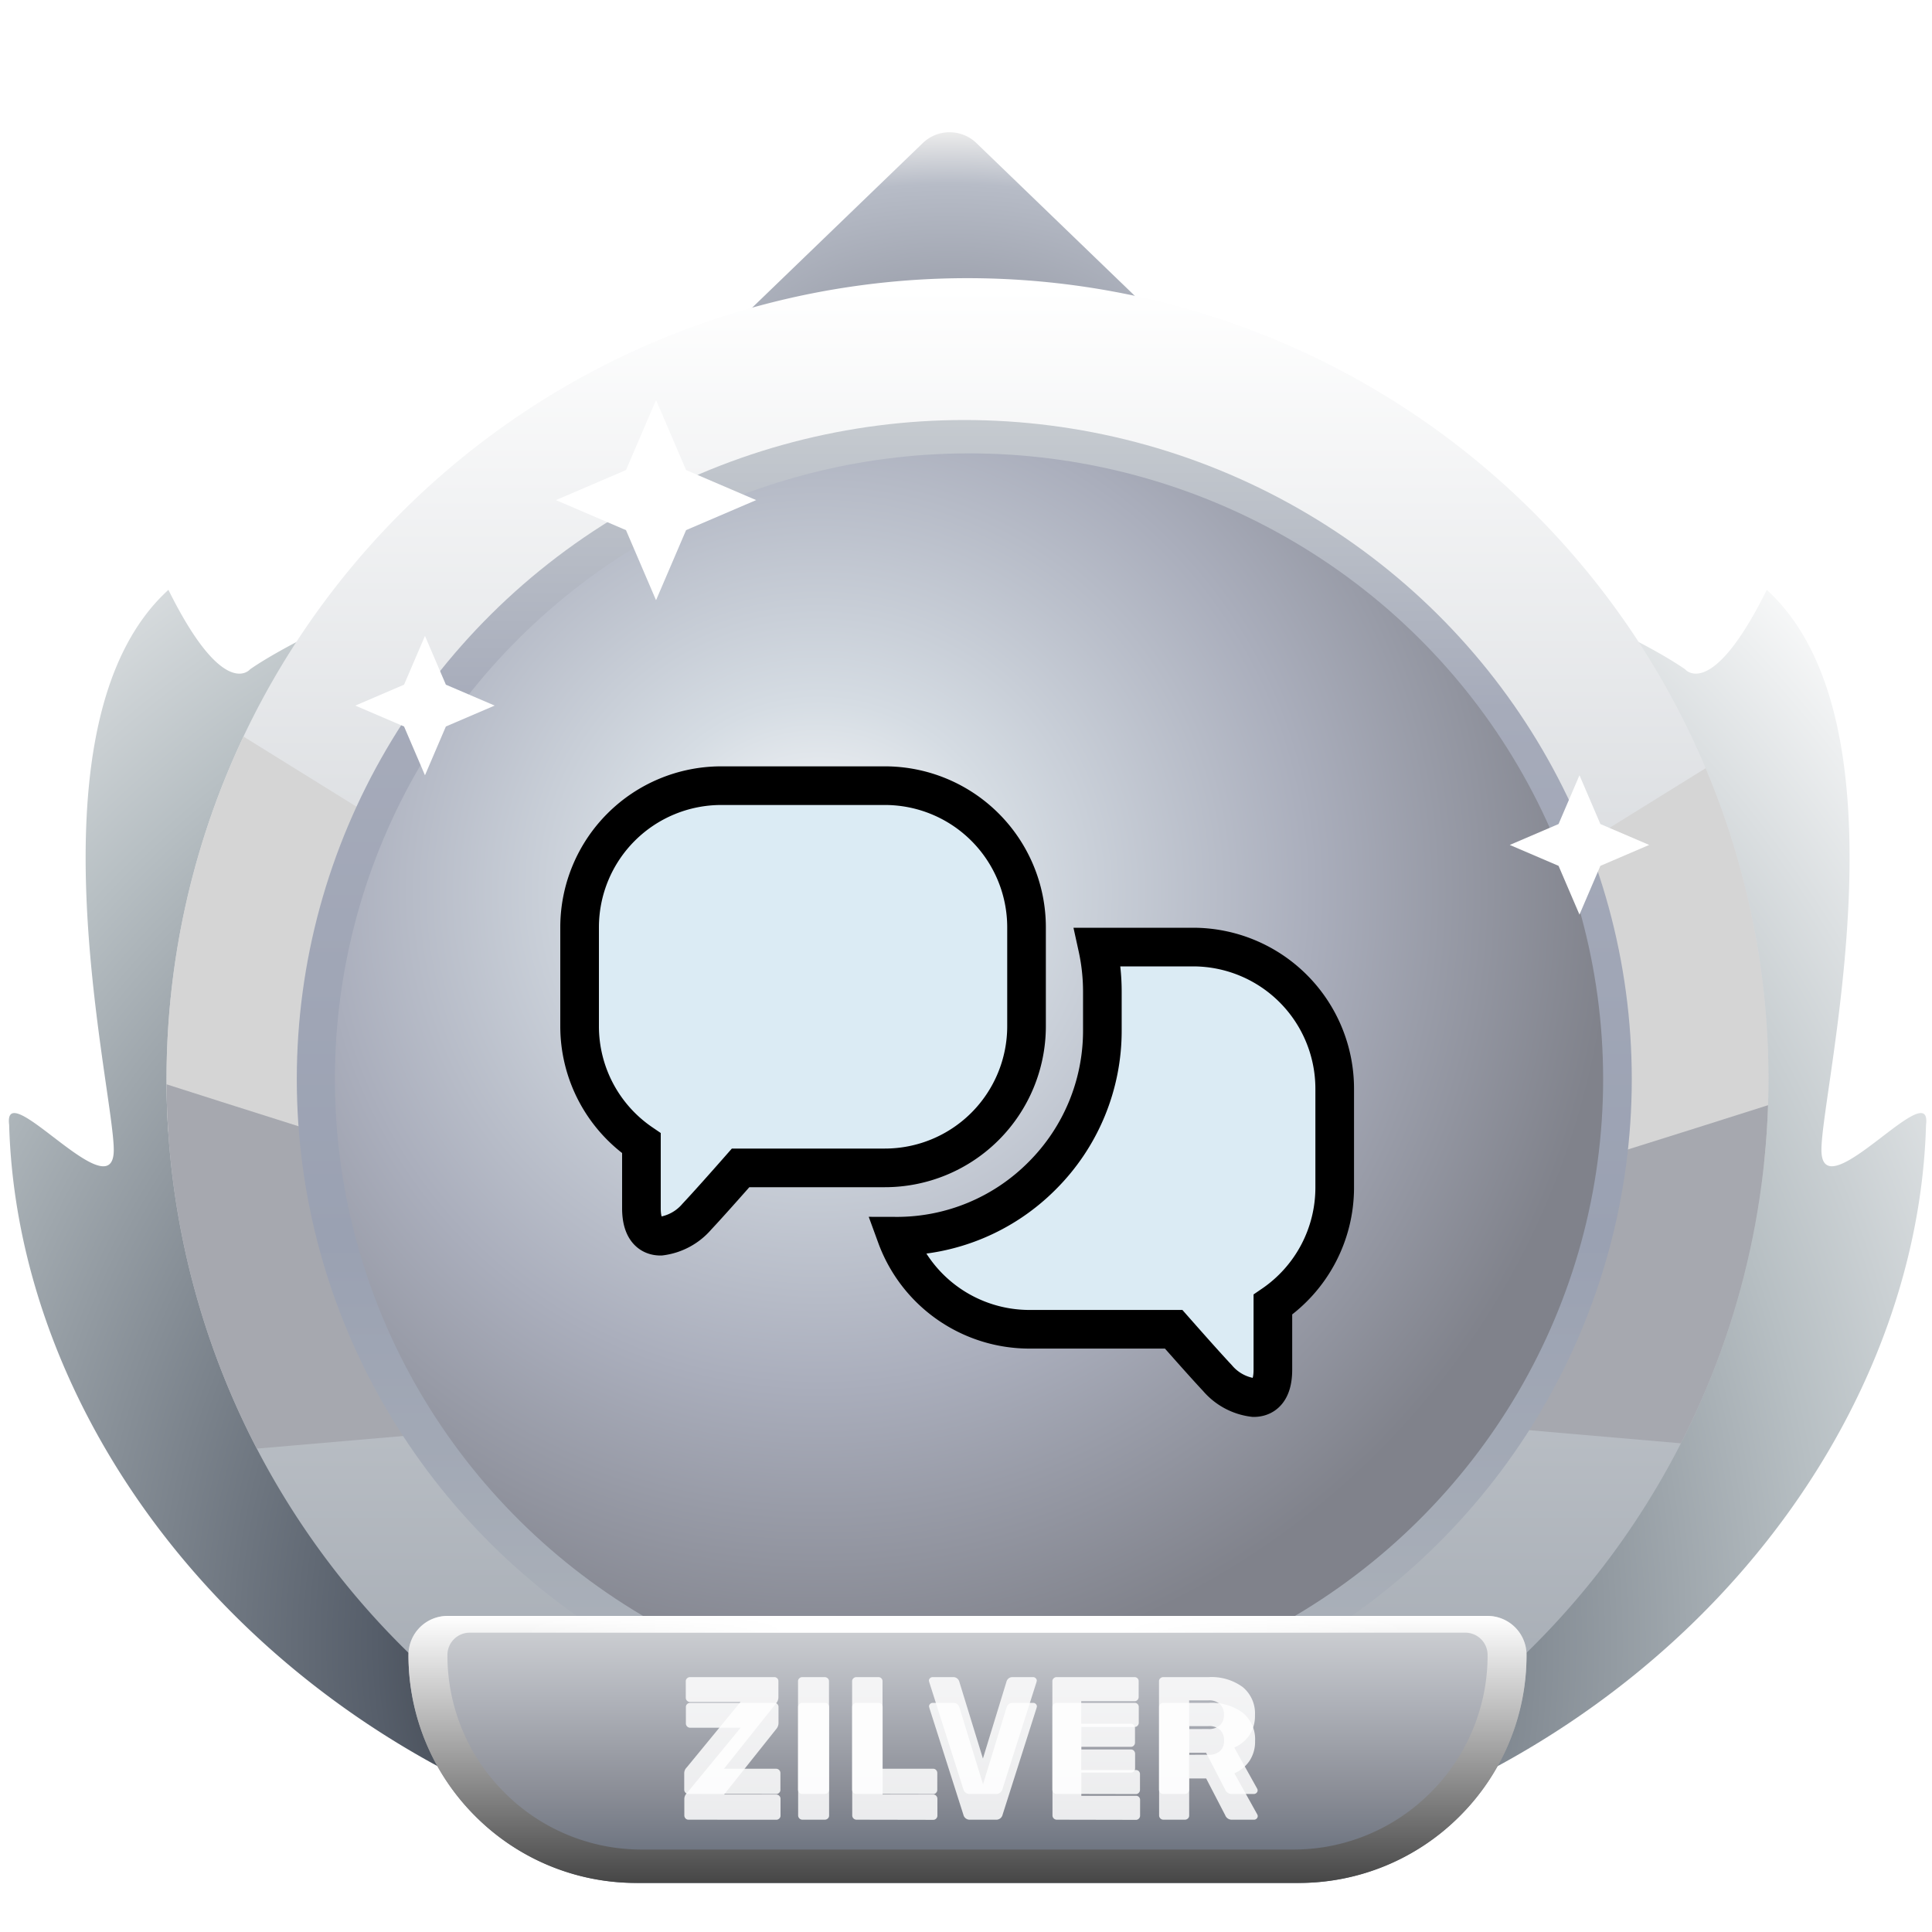 <svg xmlns="http://www.w3.org/2000/svg" xmlns:xlink="http://www.w3.org/1999/xlink" width="150" height="150" viewBox="0 0 150 150">
  <defs>
    <linearGradient id="linear-gradient" x1="0.5" x2="0.5" y2="1" gradientUnits="objectBoundingBox">
      <stop offset="0" stop-color="#f3bb7a"/>
      <stop offset="1" stop-color="#6a391c"/>
    </linearGradient>
    <radialGradient id="radial-gradient" cx="0.5" cy="0.5" r="0.5" gradientUnits="objectBoundingBox">
      <stop offset="0" stop-color="#9094a0"/>
      <stop offset="0.766" stop-color="#b7bcc7"/>
      <stop offset="1" stop-color="#ebebeb"/>
    </radialGradient>
    <radialGradient id="radial-gradient-3" cx="0.5" cy="0.823" r="0.958" gradientTransform="matrix(0, 1, 0.784, 0, -0.224, 0.351)" gradientUnits="objectBoundingBox">
      <stop offset="0"/>
      <stop offset="0.31" stop-color="#565e6a"/>
      <stop offset="0.704" stop-color="#b7bfc3"/>
      <stop offset="1" stop-color="#fff"/>
    </radialGradient>
    <linearGradient id="linear-gradient-2" x1="0.5" x2="0.5" y2="1" gradientUnits="objectBoundingBox">
      <stop offset="0" stop-color="#fff"/>
      <stop offset="1" stop-color="#9ca3ac"/>
    </linearGradient>
    <clipPath id="clip-path">
      <ellipse id="Ellipse_1193" data-name="Ellipse 1193" cx="62.188" cy="62.188" rx="62.188" ry="62.188" transform="translate(0 0)" fill="url(#linear-gradient)"/>
    </clipPath>
    <clipPath id="clip-path-2">
      <ellipse id="Ellipse_1194" data-name="Ellipse 1194" cx="50.096" cy="50.096" rx="50.096" ry="50.096" transform="translate(0 0)" fill="#6b3207"/>
    </clipPath>
    <linearGradient id="linear-gradient-3" x1="0.5" x2="0.5" y2="1" gradientUnits="objectBoundingBox">
      <stop offset="0" stop-color="#c6cbd0"/>
      <stop offset="0.222" stop-color="#a6abba"/>
      <stop offset="0.621" stop-color="#9aa1b2"/>
      <stop offset="1" stop-color="#aeb4ba"/>
    </linearGradient>
    <radialGradient id="radial-gradient-4" cx="0.382" cy="0.351" r="0.628" gradientTransform="matrix(1, 0.006, -0.006, 1, 0.002, -0.002)" gradientUnits="objectBoundingBox">
      <stop offset="0" stop-color="#fff"/>
      <stop offset="0.241" stop-color="#d5dce3"/>
      <stop offset="0.621" stop-color="#aaaebc"/>
      <stop offset="1" stop-color="#80828b"/>
    </radialGradient>
    <linearGradient id="linear-gradient-4" x1="0.5" x2="0.5" y2="1" gradientUnits="objectBoundingBox">
      <stop offset="0" stop-color="#d1d3d6"/>
      <stop offset="0.3" stop-color="#b1b4bb"/>
      <stop offset="0.675" stop-color="#898c95"/>
      <stop offset="1" stop-color="#5f6876"/>
    </linearGradient>
    <filter id="Path_2297">
      <feOffset dy="2" input="SourceAlpha"/>
      <feGaussianBlur stdDeviation="2" result="blur"/>
      <feFlood result="color"/>
      <feComposite operator="out" in="SourceGraphic" in2="blur"/>
      <feComposite operator="in" in="color"/>
      <feComposite operator="in" in2="SourceGraphic"/>
    </filter>
    <linearGradient id="linear-gradient-5" x1="0.5" x2="0.5" y2="1" gradientUnits="objectBoundingBox">
      <stop offset="0" stop-color="#fff"/>
      <stop offset="1" stop-color="#464646"/>
    </linearGradient>
    <linearGradient id="linear-gradient-6" x1="0.022" x2="0.976" gradientUnits="objectBoundingBox">
      <stop offset="0" stop-color="#fff" stop-opacity="0"/>
      <stop offset="0.305" stop-color="#fff"/>
      <stop offset="0.67" stop-color="#fff"/>
      <stop offset="1" stop-color="#fff" stop-opacity="0"/>
    </linearGradient>
    <clipPath id="clip-top_reaction-zilver">
      <rect width="150" height="150"/>
    </clipPath>
  </defs>
  <g id="top_reaction-zilver" clip-path="url(#clip-top_reaction-zilver)">
    <path id="Polygon_1440" data-name="Polygon 1440" d="M34.626,2.009a3,3,0,0,1,4.166,0L68.069,30.254a3,3,0,0,1-2.083,5.159H7.431a3,3,0,0,1-2.083-5.159Z" transform="translate(37.017 40.689)" fill="url(#radial-gradient)"/>
    <path id="Polygon_1441" data-name="Polygon 1441" d="M34.626,2.009a3,3,0,0,1,4.166,0L68.069,30.254a3,3,0,0,1-2.083,5.159H7.431a3,3,0,0,1-2.083-5.159Z" transform="translate(37.017 9.099)" fill="url(#radial-gradient)"/>
    <path id="Union_292" data-name="Union 292" d="M76.583,114.918a19.716,19.716,0,0,1-2.152-.118,19.719,19.719,0,0,1-2.152.118c-.28,0-7.428.006-7.655,0C26.3,112.471.8,83.985.021,56.268c-.241-1.937,1.671-.388,3.7,1.162,2.158,1.648,4.451,3.3,4.423.744-.054-4.953-7.031-33.157,4.243-43.432,4.295,8.663,6.332,6.175,6.332,6.175s12.052-8.792,42.895-13.7c5.757-15.192,12.04-1.94,12.819-.186.779-1.754,7.062-15.006,12.819.186,30.843,4.912,42.9,13.7,42.9,13.7s2.038,2.488,6.332-6.175c11.274,10.275,4.3,38.479,4.243,43.432-.028,2.553,2.264.9,4.422-.744,2.028-1.55,3.94-3.1,3.7-1.162-.776,27.717-26.275,56.2-64.6,58.65-.075,0-.92,0-2.023,0C80.009,114.921,76.77,114.918,76.583,114.918Z" transform="translate(0.689 31.054)" fill="url(#radial-gradient-3)"/>
    <path id="Path_2507" data-name="Path 2507" d="M62.188,0A62.188,62.188,0,1,1,0,62.188,62.188,62.188,0,0,1,62.188,0Z" transform="translate(12.928 21.597)" fill="url(#linear-gradient-2)"/>
    <ellipse id="Ellipse_1192" data-name="Ellipse 1192" cx="50.096" cy="50.096" rx="50.096" ry="50.096" transform="translate(25.02 33.69)" fill="#c67450"/>
    <g id="Mask_Group_490" data-name="Mask Group 490" transform="translate(12.928 21.597)" clip-path="url(#clip-path)">
      <g id="Group_1320" data-name="Group 1320" transform="translate(-19.279 29.359)">
        <path id="Path_2508" data-name="Path 2508" d="M35.515,10.595,6.12,0,0,30.892l39.283,8.845Z" transform="matrix(0.978, 0.208, -0.208, 0.978, 11.284, 0)" fill="#d5d5d5"/>
        <path id="Path_2509" data-name="Path 2509" d="M37.934,3.642C34.728,3.524,0,0,0,0L14.406,31.122l34.733-10.58Z" transform="matrix(0.978, 0.208, -0.208, 0.978, 6.471, 29.135)" fill="#a6a8af"/>
        <path id="Path_2510" data-name="Path 2510" d="M35.515,29.142,6.12,39.737,0,8.845,39.283,0Z" transform="matrix(-0.978, 0.208, -0.208, -0.978, 164.961, 38.869)" fill="#d5d5d5"/>
        <path id="Path_2511" data-name="Path 2511" d="M37.934,27.48C34.728,27.6,0,31.122,0,31.122L14.406,0,49.139,10.58Z" transform="matrix(-0.978, 0.208, -0.208, -0.978, 167.983, 59.577)" fill="#a6a8af"/>
      </g>
    </g>
    <path id="Path_2512" data-name="Path 2512" d="M50.1,0A50.041,50.041,0,1,1,39.514,1.12,50.1,50.1,0,0,1,50.1,0Z" transform="translate(25.02 33.69)" fill="#fff"/>
    <path id="Path_2513" data-name="Path 2513" d="M50.1,0A50.041,50.041,0,1,1,39.514,1.12,50.1,50.1,0,0,1,50.1,0Z" transform="translate(25.02 33.69)" fill="none"/>
    <ellipse id="Ellipse_1195" data-name="Ellipse 1195" cx="51.824" cy="51.176" rx="51.824" ry="51.176" transform="translate(23.043 32.61)" fill="url(#linear-gradient-3)"/>
    <ellipse id="Ellipse_1196" data-name="Ellipse 1196" cx="49.233" cy="48.585" rx="49.233" ry="48.585" transform="translate(26.001 35.2)" fill="url(#radial-gradient-4)"/>
    <path id="Polygon_1442" data-name="Polygon 1442" d="M5.411,0,7.034,3.787l3.787,1.623L7.034,7.034,5.411,10.821,3.787,7.034,0,5.411,3.787,3.787Z" transform="translate(27.584 49.371)" fill="#fff"/>
    <path id="Polygon_1443" data-name="Polygon 1443" d="M5.411,0,7.034,3.787l3.787,1.623L7.034,7.034,5.411,10.821,3.787,7.034,0,5.411,3.787,3.787Z" transform="translate(117.219 60.19)" fill="#fff"/>
    <path id="Polygon_1448" data-name="Polygon 1448" d="M7.774,0l2.332,5.441,5.441,2.332-5.441,2.332L7.774,15.547,5.441,10.106,0,7.774,5.441,5.441Z" transform="translate(43.161 31.054)" fill="#fff"/>
    <g id="Group_1321" data-name="Group 1321" transform="translate(31.715 125.461)">
      <path id="Rectangle_4" data-name="Rectangle 4" d="M3.023,0H83.782A3.023,3.023,0,0,1,86.8,3.023v0A17.706,17.706,0,0,1,69.1,20.729H17.706A17.706,17.706,0,0,1,0,3.023v0A3.023,3.023,0,0,1,3.023,0Z" transform="translate(0 0)" fill="url(#linear-gradient-4)"/>
      <g data-type="innerShadowGroup">
        <path id="Path_2297-2" data-name="Path 2297" d="M38.9,16.069a.3.3,0,0,1-.233-.1.338.338,0,0,1-.091-.24V14.476a.636.636,0,0,1,.194-.466L42.946,8.93H39.021a.332.332,0,0,1-.324-.324V7.324a.3.3,0,0,1,.1-.233A.322.322,0,0,1,39.021,7h6.543a.311.311,0,0,1,.324.324V8.581a.724.724,0,0,1-.168.441l-4.055,5.092h4.042a.332.332,0,0,1,.337.337v1.3a.3.3,0,0,1-.1.233.338.338,0,0,1-.24.091Zm8.836,0a.332.332,0,0,1-.324-.324V7.324a.3.3,0,0,1,.1-.233A.322.322,0,0,1,47.74,7h1.736a.338.338,0,0,1,.24.091.3.3,0,0,1,.1.233v8.421a.3.3,0,0,1-.1.233.338.338,0,0,1-.24.091Zm4.2,0a.332.332,0,0,1-.324-.324V7.324a.3.3,0,0,1,.1-.233A.322.322,0,0,1,51.938,7h1.71a.311.311,0,0,1,.324.324v6.789H57.9a.3.3,0,0,1,.233.1.338.338,0,0,1,.091.24v1.3a.322.322,0,0,1-.091.227.3.3,0,0,1-.233.1Zm8.836,0a.5.5,0,0,1-.531-.389L57.6,7.389l-.026-.117a.26.26,0,0,1,.084-.188.274.274,0,0,1,.2-.084h1.607a.457.457,0,0,1,.3.1.49.49,0,0,1,.162.233l1.84,5.986L63.6,7.337A.489.489,0,0,1,63.76,7.1a.457.457,0,0,1,.3-.1h1.619a.289.289,0,0,1,.272.272l-.026.117L63.287,15.68a.5.5,0,0,1-.531.389Zm6.711,0a.332.332,0,0,1-.324-.324V7.324a.3.3,0,0,1,.1-.233A.322.322,0,0,1,67.485,7h6.05a.311.311,0,0,1,.324.324V8.542a.322.322,0,0,1-.091.227.3.3,0,0,1-.233.1H69.4v1.749H73.25a.3.3,0,0,1,.233.1.338.338,0,0,1,.091.24v1.127a.322.322,0,0,1-.091.227.3.3,0,0,1-.233.1H69.4v1.8h4.237a.311.311,0,0,1,.324.324v1.218a.322.322,0,0,1-.091.227.3.3,0,0,1-.233.1Zm8.279,0a.332.332,0,0,1-.324-.324V7.324a.3.3,0,0,1,.1-.233A.322.322,0,0,1,75.764,7h3.524a4.1,4.1,0,0,1,2.649.771,2.649,2.649,0,0,1,.952,2.183,2.7,2.7,0,0,1-.428,1.542,2.731,2.731,0,0,1-1.179.972l1.775,3.187a.322.322,0,0,1,.039.143.289.289,0,0,1-.272.272H81.1a.541.541,0,0,1-.531-.35l-1.477-2.85H77.772v2.876a.3.3,0,0,1-.1.233.338.338,0,0,1-.24.091Zm3.5-5.04a1.279,1.279,0,0,0,.907-.292,1.056,1.056,0,0,0,.311-.81,1.112,1.112,0,0,0-.3-.823,1.241,1.241,0,0,0-.913-.3h-1.49v2.228Z" transform="translate(-17.168 -2.249)" fill="#fff" opacity="0.844" style="mix-blend-mode: overlay;isolation: isolate"/>
        <g transform="matrix(1, 0, 0, 1, -31.71, -125.46)" filter="url(#Path_2297)" style="mix-blend-mode: overlay;isolation: isolate">
          <path id="Path_2297-3" data-name="Path 2297" d="M38.9,16.069a.3.3,0,0,1-.233-.1.338.338,0,0,1-.091-.24V14.476a.636.636,0,0,1,.194-.466L42.946,8.93H39.021a.332.332,0,0,1-.324-.324V7.324a.3.3,0,0,1,.1-.233A.322.322,0,0,1,39.021,7h6.543a.311.311,0,0,1,.324.324V8.581a.724.724,0,0,1-.168.441l-4.055,5.092h4.042a.332.332,0,0,1,.337.337v1.3a.3.3,0,0,1-.1.233.338.338,0,0,1-.24.091Zm8.836,0a.332.332,0,0,1-.324-.324V7.324a.3.3,0,0,1,.1-.233A.322.322,0,0,1,47.74,7h1.736a.338.338,0,0,1,.24.091.3.3,0,0,1,.1.233v8.421a.3.3,0,0,1-.1.233.338.338,0,0,1-.24.091Zm4.2,0a.332.332,0,0,1-.324-.324V7.324a.3.3,0,0,1,.1-.233A.322.322,0,0,1,51.938,7h1.71a.311.311,0,0,1,.324.324v6.789H57.9a.3.3,0,0,1,.233.1.338.338,0,0,1,.091.24v1.3a.322.322,0,0,1-.091.227.3.3,0,0,1-.233.1Zm8.836,0a.5.5,0,0,1-.531-.389L57.6,7.389l-.026-.117a.26.26,0,0,1,.084-.188.274.274,0,0,1,.2-.084h1.607a.457.457,0,0,1,.3.1.49.49,0,0,1,.162.233l1.84,5.986L63.6,7.337A.489.489,0,0,1,63.76,7.1a.457.457,0,0,1,.3-.1h1.619a.289.289,0,0,1,.272.272l-.026.117L63.287,15.68a.5.5,0,0,1-.531.389Zm6.711,0a.332.332,0,0,1-.324-.324V7.324a.3.3,0,0,1,.1-.233A.322.322,0,0,1,67.485,7h6.05a.311.311,0,0,1,.324.324V8.542a.322.322,0,0,1-.091.227.3.3,0,0,1-.233.1H69.4v1.749H73.25a.3.3,0,0,1,.233.1.338.338,0,0,1,.091.24v1.127a.322.322,0,0,1-.091.227.3.3,0,0,1-.233.1H69.4v1.8h4.237a.311.311,0,0,1,.324.324v1.218a.322.322,0,0,1-.091.227.3.3,0,0,1-.233.1Zm8.279,0a.332.332,0,0,1-.324-.324V7.324a.3.3,0,0,1,.1-.233A.322.322,0,0,1,75.764,7h3.524a4.1,4.1,0,0,1,2.649.771,2.649,2.649,0,0,1,.952,2.183,2.7,2.7,0,0,1-.428,1.542,2.731,2.731,0,0,1-1.179.972l1.775,3.187a.322.322,0,0,1,.039.143.289.289,0,0,1-.272.272H81.1a.541.541,0,0,1-.531-.35l-1.477-2.85H77.772v2.876a.3.3,0,0,1-.1.233.338.338,0,0,1-.24.091Zm3.5-5.04a1.279,1.279,0,0,0,.907-.292,1.056,1.056,0,0,0,.311-.81,1.112,1.112,0,0,0-.3-.823,1.241,1.241,0,0,0-.913-.3h-1.49v2.228Z" transform="translate(14.55 123.21)" fill="#fff" opacity="0.844"/>
        </g>
      </g>
      <path id="Exclusion_6" data-name="Exclusion 6" d="M69.1,20.73H17.707A17.591,17.591,0,0,1,5.186,15.543,17.591,17.591,0,0,1,0,3.023,3.027,3.027,0,0,1,3.023,0H83.782a3.027,3.027,0,0,1,3.023,3.023,17.591,17.591,0,0,1-5.186,12.52A17.591,17.591,0,0,1,69.1,20.73ZM4.75,1.3A1.73,1.73,0,0,0,3.023,3.023,15.015,15.015,0,0,0,7.45,13.711a15.017,15.017,0,0,0,10.688,4.427H68.666a15.017,15.017,0,0,0,10.688-4.427A15.015,15.015,0,0,0,83.782,3.023,1.73,1.73,0,0,0,82.054,1.3Z" transform="translate(0 0)" fill="url(#linear-gradient-5)" style="mix-blend-mode: overlay;isolation: isolate"/>
      <rect id="Rectangle_10" data-name="Rectangle 10" width="72.985" height="1.296" transform="translate(6.91 0)" fill="url(#linear-gradient-6)"/>
    </g>
    <g id="Group_1372" data-name="Group 1372" transform="translate(45 60.999)">
      <g id="Group_375" data-name="Group 375" transform="translate(0 0)" style="mix-blend-mode: overlay;isolation: isolate">
        <g id="Group_375-2" data-name="Group 375" transform="translate(0 0)" style="mix-blend-mode: overlay;isolation: isolate">
          <path id="Union_16" data-name="Union 16" d="M4.8,32.805V27.761A10.989,10.989,0,0,1,0,18.675V11A11,11,0,0,1,11,0H23.7a11,11,0,0,1,11,11v7.675a11,11,0,0,1-11,11H12.5c-1.2,1.366-2.61,2.95-3.394,3.783a4.433,4.433,0,0,1-2.821,1.521C5.444,34.979,4.8,34.389,4.8,32.805Z" transform="translate(0 0)" fill="#dbebf4"/>
        </g>
        <path id="Subtraction_11" data-name="Subtraction 11" d="M27.844,34.979a4.378,4.378,0,0,1-2.821-1.522c-.632-.671-1.774-1.944-3.395-3.783H10.434A11,11,0,0,1,.1,22.449a15.893,15.893,0,0,0,11.31-4.688A15.9,15.9,0,0,0,16.092,6.448V3.469A16.1,16.1,0,0,0,15.715,0h7.416a11,11,0,0,1,11,11v7.675a11.007,11.007,0,0,1-4.8,9.086V32.8C29.333,34.6,28.523,34.979,27.844,34.979Z" transform="translate(24.495 12.531)" fill="#dbebf4"/>
      </g>
      <g id="Group_377" data-name="Group 377" transform="translate(0 0)" style="mix-blend-mode: overlay;isolation: isolate">
        <g id="Group_375-3" data-name="Group 375" transform="translate(0 0)" style="mix-blend-mode: overlay;isolation: isolate">
          <path id="Union_16-2" data-name="Union 16" d="M4.8,32.805V27.761A10.989,10.989,0,0,1,0,18.675V11A11,11,0,0,1,11,0H23.7a11,11,0,0,1,11,11v7.675a11,11,0,0,1-11,11H12.5c-1.2,1.366-2.61,2.95-3.394,3.783a4.433,4.433,0,0,1-2.821,1.521C5.444,34.979,4.8,34.389,4.8,32.805Z" transform="translate(0 0)" fill="none" stroke="#000" stroke-width="3"/>
        </g>
        <path id="Subtraction_11-2" data-name="Subtraction 11" d="M27.844,34.979a4.378,4.378,0,0,1-2.821-1.522c-.632-.671-1.774-1.944-3.395-3.783H10.434A11,11,0,0,1,.1,22.449a15.893,15.893,0,0,0,11.31-4.688A15.9,15.9,0,0,0,16.092,6.448V3.469A16.1,16.1,0,0,0,15.715,0h7.416a11,11,0,0,1,11,11v7.675a11.007,11.007,0,0,1-4.8,9.086V32.8C29.333,34.6,28.523,34.979,27.844,34.979Z" transform="translate(24.495 12.531)" fill="none" stroke="#000" stroke-width="3"/>
      </g>
    </g>
  </g>
</svg>
